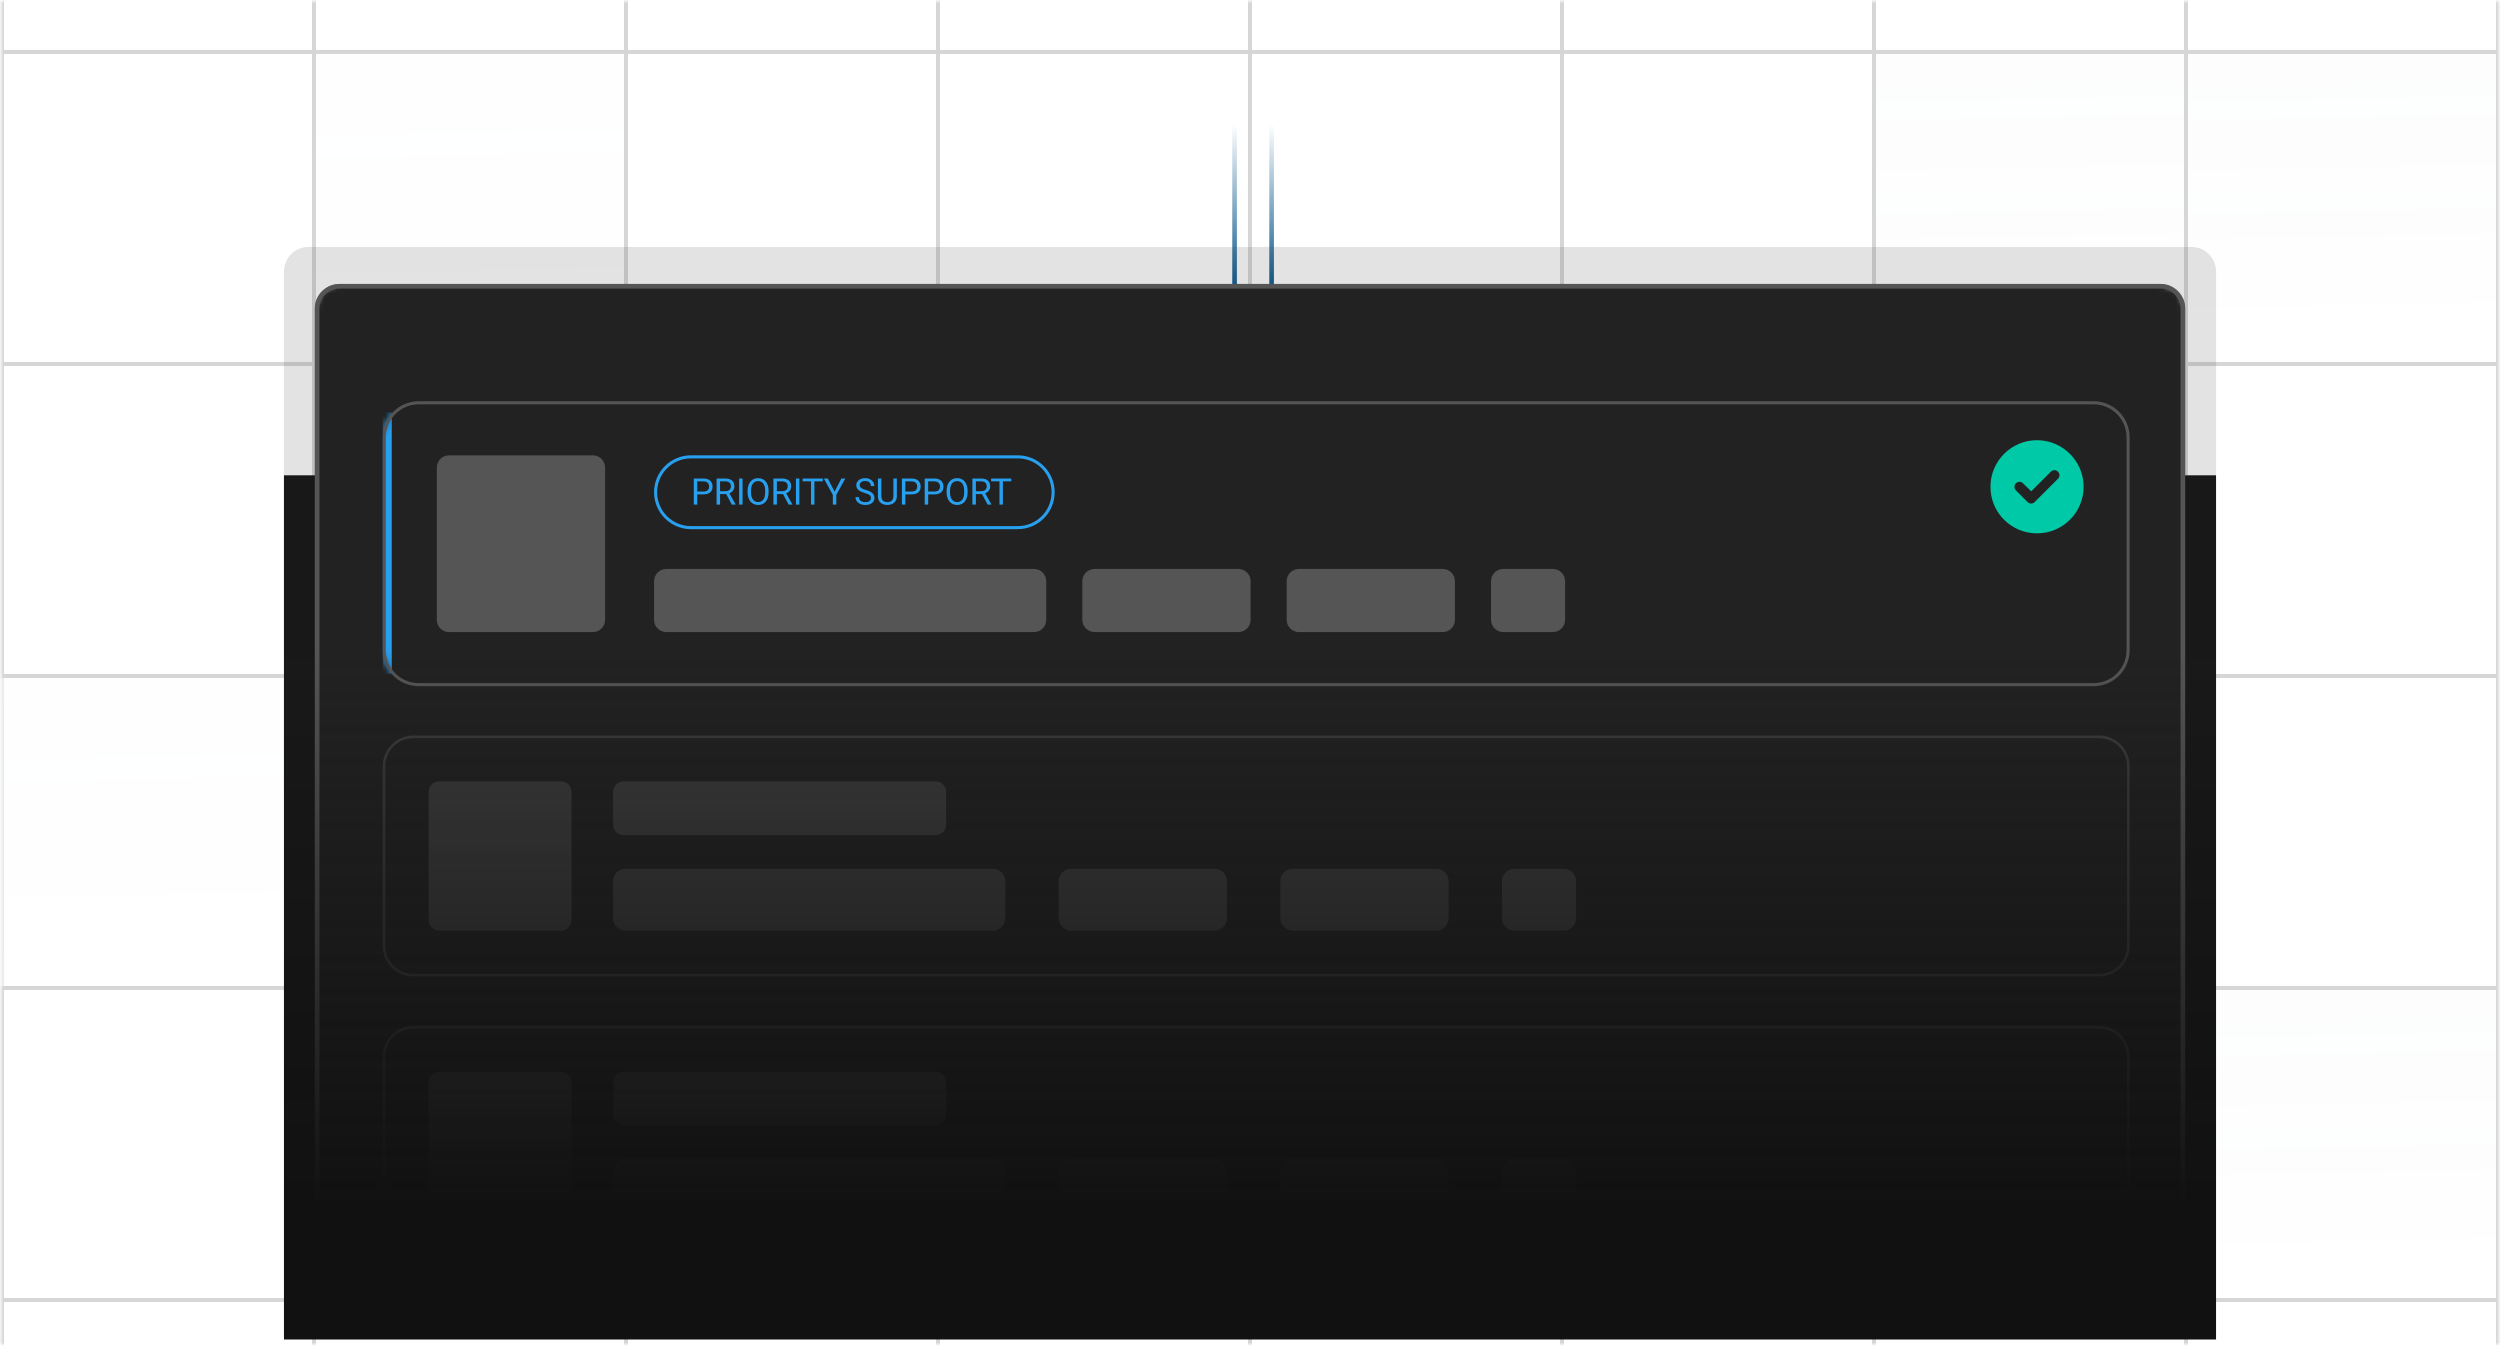 <svg width="405" height="218" viewBox="0 0 405 218" fill="none" xmlns="http://www.w3.org/2000/svg">
<g clip-path="url(#clip0_558_1760)">
<mask id="mask0_558_1760" style="mask-type:luminance" maskUnits="userSpaceOnUse" x="0" y="0" width="405" height="218">
<path d="M405 0H0V218H405V0Z" fill="white"/>
</mask>
<g mask="url(#mask0_558_1760)">
<mask id="mask1_558_1760" style="mask-type:luminance" maskUnits="userSpaceOnUse" x="0" y="0" width="405" height="218">
<path d="M405 0H0V218H405V0Z" fill="white"/>
</mask>
<g mask="url(#mask1_558_1760)">
<path d="M206 -17.016V48.984" stroke="url(#paint0_linear_558_1760)" stroke-width="0.75"/>
<path d="M200 -17.016V48.984" stroke="url(#paint1_linear_558_1760)" stroke-width="0.75"/>
<g opacity="0.2">
<path d="M50.865 -42.133H0.32V8.412H50.865V-42.133Z" stroke="#333333" stroke-width="0.64"/>
<path d="M101.41 -42.133H50.865V8.412H101.41V-42.133Z" stroke="#333333" stroke-width="0.64"/>
<path d="M151.955 -42.133H101.41V8.412H151.955V-42.133Z" stroke="#333333" stroke-width="0.64"/>
<path d="M202.5 -42.133H151.955V8.412H202.5V-42.133Z" stroke="#333333" stroke-width="0.64"/>
<path d="M253.045 -42.133H202.5V8.412H253.045V-42.133Z" stroke="#333333" stroke-width="0.64"/>
<path d="M303.59 -42.133H253.045V8.412H303.59V-42.133Z" stroke="#333333" stroke-width="0.64"/>
<path d="M354.135 -42.133H303.59V8.412H354.135V-42.133Z" stroke="#333333" stroke-width="0.64"/>
<path d="M404.68 -42.133H354.135V8.412H404.68V-42.133Z" stroke="#333333" stroke-width="0.64"/>
<path d="M50.865 8.414H0.32V58.959H50.865V8.414Z" stroke="#333333" stroke-width="0.64"/>
<path opacity="0.5" d="M101.41 8.414H50.865V58.959H101.41V8.414Z" fill="url(#paint2_linear_558_1760)" stroke="#333333" stroke-width="0.64"/>
<path d="M151.955 8.414H101.41V58.959H151.955V8.414Z" stroke="#333333" stroke-width="0.64"/>
<path d="M202.5 8.414H151.955V58.959H202.5V8.414Z" stroke="#333333" stroke-width="0.64"/>
<path d="M253.045 8.414H202.5V58.959H253.045V8.414Z" stroke="#333333" stroke-width="0.64"/>
<path d="M303.59 8.414H253.045V58.959H303.59V8.414Z" stroke="#333333" stroke-width="0.64"/>
<path d="M354.135 8.414H303.59V58.959H354.135V8.414Z" fill="url(#paint3_linear_558_1760)" stroke="#333333" stroke-width="0.64"/>
<path d="M404.68 8.414H354.135V58.959H404.68V8.414Z" fill="url(#paint4_linear_558_1760)" stroke="#333333" stroke-width="0.64"/>
<path d="M50.865 58.961H0.32V109.506H50.865V58.961Z" stroke="#333333" stroke-width="0.64"/>
<path d="M101.41 58.961H50.865V109.506H101.41V58.961Z" stroke="#333333" stroke-width="0.64"/>
<path d="M151.955 58.961H101.41V109.506H151.955V58.961Z" stroke="#333333" stroke-width="0.64"/>
<path d="M202.5 58.961H151.955V109.506H202.5V58.961Z" stroke="#333333" stroke-width="0.64"/>
<path d="M253.045 58.961H202.5V109.506H253.045V58.961Z" stroke="#333333" stroke-width="0.64"/>
<path d="M303.59 58.961H253.045V109.506H303.59V58.961Z" stroke="#333333" stroke-width="0.64"/>
<path d="M354.135 58.961H303.59V109.506H354.135V58.961Z" stroke="#333333" stroke-width="0.64"/>
<path d="M404.68 58.961H354.135V109.506H404.68V58.961Z" stroke="#333333" stroke-width="0.64"/>
<path opacity="0.5" d="M50.865 109.5H0.32V160.045H50.865V109.5Z" fill="url(#paint5_linear_558_1760)" stroke="#333333" stroke-width="0.64"/>
<path d="M101.41 109.5H50.865V160.045H101.41V109.5Z" stroke="#333333" stroke-width="0.64"/>
<path d="M151.955 109.5H101.41V160.045H151.955V109.5Z" stroke="#333333" stroke-width="0.64"/>
<path d="M202.5 109.5H151.955V160.045H202.5V109.5Z" fill="url(#paint6_linear_558_1760)" stroke="#333333" stroke-width="0.64"/>
<path d="M253.045 109.5H202.5V160.045H253.045V109.5Z" stroke="#333333" stroke-width="0.64"/>
<path d="M303.59 109.5H253.045V160.045H303.59V109.5Z" fill="url(#paint7_linear_558_1760)" stroke="#333333" stroke-width="0.64"/>
<path d="M354.135 109.5H303.59V160.045H354.135V109.5Z" fill="url(#paint8_linear_558_1760)" stroke="#333333" stroke-width="0.64"/>
<path d="M404.68 109.5H354.135V160.045H404.68V109.5Z" stroke="#333333" stroke-width="0.64"/>
<path d="M50.865 160.047H0.32V210.592H50.865V160.047Z" stroke="#333333" stroke-width="0.64"/>
<path d="M101.41 160.047H50.865V210.592H101.41V160.047Z" fill="url(#paint9_linear_558_1760)" stroke="#333333" stroke-width="0.64"/>
<path d="M151.955 160.047H101.41V210.592H151.955V160.047Z" stroke="#333333" stroke-width="0.64"/>
<path d="M202.5 160.047H151.955V210.592H202.5V160.047Z" stroke="#333333" stroke-width="0.64"/>
<path d="M253.045 160.047H202.5V210.592H253.045V160.047Z" stroke="#333333" stroke-width="0.64"/>
<path d="M303.59 160.047H253.045V210.592H303.59V160.047Z" stroke="#333333" stroke-width="0.64"/>
<path d="M354.135 160.047H303.59V210.592H354.135V160.047Z" stroke="#333333" stroke-width="0.64"/>
<path d="M404.68 160.047H354.135V210.592H404.68V160.047Z" fill="url(#paint10_linear_558_1760)" stroke="#333333" stroke-width="0.64"/>
<path d="M50.865 210.594H0.32V261.139H50.865V210.594Z" stroke="#333333" stroke-width="0.64"/>
<path opacity="0.5" d="M101.41 210.594H50.865V261.139H101.41V210.594Z" fill="url(#paint11_linear_558_1760)" stroke="#333333" stroke-width="0.64"/>
<path d="M151.955 210.594H101.41V261.139H151.955V210.594Z" stroke="#333333" stroke-width="0.64"/>
<path d="M202.5 210.594H151.955V261.139H202.5V210.594Z" stroke="#333333" stroke-width="0.64"/>
<path d="M253.045 210.594H202.5V261.139H253.045V210.594Z" stroke="#333333" stroke-width="0.64"/>
<path d="M303.59 210.594H253.045V261.139H303.59V210.594Z" stroke="#333333" stroke-width="0.64"/>
<path opacity="0.5" d="M354.135 210.594H303.59V261.139H354.135V210.594Z" fill="url(#paint12_linear_558_1760)" stroke="#333333" stroke-width="0.64"/>
<path d="M404.68 210.594H354.135V261.139H404.68V210.594Z" stroke="#333333" stroke-width="0.64"/>
</g>
<path d="M359 77H46V217H359V77Z" fill="#111111"/>
<mask id="mask2_558_1760" style="mask-type:alpha" maskUnits="userSpaceOnUse" x="39" y="19" width="333" height="205">
<path d="M372 19.453H39V223.453H372V19.453Z" fill="url(#paint13_linear_558_1760)"/>
</mask>
<g mask="url(#mask2_558_1760)">
<g opacity="0.15">
<path d="M46 44C46 41.791 47.791 40 50 40H355C357.209 40 359 41.791 359 44V190C359 192.209 357.209 194 355 194H50C47.791 194 46 192.209 46 190V44Z" fill="#444444"/>
</g>
<mask id="mask3_558_1760" style="mask-type:luminance" maskUnits="userSpaceOnUse" x="51" y="46" width="303" height="155">
<path d="M350 46H55C52.791 46 51 47.791 51 50V197C51 199.209 52.791 201 55 201H350C352.209 201 354 199.209 354 197V50C354 47.791 352.209 46 350 46Z" fill="white"/>
</mask>
<g mask="url(#mask3_558_1760)">
<path d="M350 46H55C52.791 46 51 47.791 51 50V197C51 199.209 52.791 201 55 201H350C352.209 201 354 199.209 354 197V50C354 47.791 352.209 46 350 46Z" fill="#222222"/>
<mask id="mask4_558_1760" style="mask-type:luminance" maskUnits="userSpaceOnUse" x="62" y="65" width="283" height="47">
<path d="M339.158 65H67.842C64.616 65 62 67.616 62 70.842V105.318C62 108.545 64.616 111.16 67.842 111.16H339.158C342.384 111.16 345 108.545 345 105.318V70.842C345 67.616 342.384 65 339.158 65Z" fill="white"/>
</mask>
<g mask="url(#mask4_558_1760)">
<path d="M339.158 65H67.842C64.616 65 62 67.616 62 70.842V105.318C62 108.545 64.616 111.16 67.842 111.16H339.158C342.384 111.16 345 108.545 345 105.318V70.842C345 67.616 342.384 65 339.158 65Z" fill="#222222"/>
<path d="M96.044 73.766H72.746C71.651 73.766 70.763 74.653 70.763 75.748V100.416C70.763 101.512 71.651 102.399 72.746 102.399H96.044C97.139 102.399 98.026 101.512 98.026 100.416V75.748C98.026 74.653 97.139 73.766 96.044 73.766Z" fill="#555555"/>
<path d="M113.957 80.089H112.827V79.633H113.957C114.175 79.633 114.353 79.599 114.488 79.529C114.624 79.459 114.722 79.362 114.784 79.238C114.848 79.115 114.88 78.973 114.88 78.814C114.88 78.669 114.848 78.533 114.784 78.405C114.722 78.277 114.624 78.174 114.488 78.097C114.353 78.018 114.175 77.978 113.957 77.978H112.957V81.748H112.397V77.519H113.957C114.276 77.519 114.546 77.574 114.767 77.684C114.988 77.795 115.155 77.948 115.269 78.143C115.384 78.337 115.441 78.559 115.441 78.809C115.441 79.08 115.384 79.311 115.269 79.503C115.155 79.694 114.988 79.841 114.767 79.941C114.546 80.04 114.276 80.089 113.957 80.089ZM116.09 77.519H117.49C117.807 77.519 118.076 77.567 118.294 77.664C118.515 77.761 118.683 77.904 118.797 78.094C118.913 78.282 118.971 78.513 118.971 78.788C118.971 78.982 118.931 79.159 118.852 79.32C118.775 79.478 118.662 79.614 118.515 79.726C118.37 79.837 118.196 79.919 117.992 79.973L117.836 80.034H116.52L116.514 79.578H117.507C117.709 79.578 117.876 79.543 118.01 79.474C118.143 79.402 118.244 79.306 118.312 79.186C118.38 79.066 118.414 78.933 118.414 78.788C118.414 78.626 118.382 78.483 118.318 78.361C118.254 78.239 118.153 78.145 118.016 78.079C117.88 78.012 117.705 77.978 117.49 77.978H116.651V81.748H116.09V77.519ZM118.562 81.748L117.533 79.831L118.117 79.828L119.16 81.713V81.748H118.562ZM120.297 77.519V81.748H119.737V77.519H120.297ZM124.513 79.5V79.767C124.513 80.085 124.473 80.369 124.394 80.621C124.315 80.873 124.2 81.087 124.051 81.263C123.902 81.439 123.723 81.574 123.514 81.667C123.307 81.76 123.074 81.806 122.817 81.806C122.567 81.806 122.338 81.76 122.128 81.667C121.921 81.574 121.741 81.439 121.588 81.263C121.437 81.087 121.32 80.873 121.237 80.621C121.154 80.369 121.112 80.085 121.112 79.767V79.5C121.112 79.182 121.153 78.899 121.234 78.649C121.317 78.397 121.434 78.183 121.585 78.007C121.736 77.829 121.915 77.693 122.123 77.6C122.332 77.507 122.561 77.461 122.811 77.461C123.069 77.461 123.301 77.507 123.508 77.6C123.717 77.693 123.896 77.829 124.045 78.007C124.196 78.183 124.312 78.397 124.391 78.649C124.472 78.899 124.513 79.182 124.513 79.5ZM123.958 79.767V79.494C123.958 79.242 123.932 79.02 123.88 78.826C123.83 78.632 123.755 78.47 123.656 78.338C123.557 78.206 123.436 78.107 123.293 78.039C123.152 77.971 122.991 77.937 122.811 77.937C122.637 77.937 122.479 77.971 122.338 78.039C122.198 78.107 122.078 78.206 121.977 78.338C121.879 78.47 121.802 78.632 121.748 78.826C121.694 79.02 121.667 79.242 121.667 79.494V79.767C121.667 80.021 121.694 80.245 121.748 80.441C121.802 80.635 121.88 80.798 121.98 80.932C122.083 81.063 122.204 81.163 122.343 81.231C122.485 81.299 122.643 81.333 122.817 81.333C122.999 81.333 123.161 81.299 123.302 81.231C123.443 81.163 123.562 81.063 123.659 80.932C123.758 80.798 123.832 80.635 123.883 80.441C123.933 80.245 123.958 80.021 123.958 79.767ZM125.293 77.519H126.693C127.01 77.519 127.279 77.567 127.497 77.664C127.718 77.761 127.886 77.904 128 78.094C128.116 78.282 128.174 78.513 128.174 78.788C128.174 78.982 128.134 79.159 128.055 79.32C127.978 79.478 127.865 79.614 127.718 79.726C127.573 79.837 127.399 79.919 127.195 79.973L127.039 80.034H125.723L125.717 79.578H126.71C126.912 79.578 127.079 79.543 127.213 79.474C127.346 79.402 127.447 79.306 127.515 79.186C127.583 79.066 127.617 78.933 127.617 78.788C127.617 78.626 127.585 78.483 127.521 78.361C127.457 78.239 127.356 78.145 127.219 78.079C127.083 78.012 126.908 77.978 126.693 77.978H125.853V81.748H125.293V77.519ZM127.765 81.748L126.736 79.831L127.32 79.828L128.363 81.713V81.748H127.765ZM129.5 77.519V81.748H128.94V77.519H129.5ZM131.936 77.519V81.748H131.384V77.519H131.936ZM133.295 77.519V77.978H130.027V77.519H133.295ZM134.104 77.519L135.202 79.642L136.303 77.519H136.939L135.481 80.168V81.748H134.92V80.168L133.462 77.519H134.104ZM141.092 80.679C141.092 80.58 141.077 80.493 141.046 80.418C141.017 80.34 140.964 80.27 140.889 80.209C140.815 80.147 140.713 80.088 140.581 80.031C140.451 79.975 140.287 79.918 140.087 79.86C139.878 79.798 139.689 79.729 139.521 79.654C139.352 79.576 139.208 79.488 139.088 79.389C138.968 79.291 138.876 79.177 138.812 79.05C138.748 78.922 138.716 78.776 138.716 78.611C138.716 78.447 138.75 78.294 138.818 78.155C138.886 78.016 138.982 77.895 139.108 77.792C139.236 77.687 139.388 77.606 139.564 77.548C139.741 77.49 139.937 77.461 140.154 77.461C140.472 77.461 140.741 77.522 140.961 77.644C141.184 77.764 141.353 77.922 141.47 78.117C141.586 78.311 141.644 78.518 141.644 78.739H141.086C141.086 78.58 141.052 78.44 140.985 78.318C140.917 78.194 140.814 78.097 140.677 78.027C140.539 77.956 140.365 77.92 140.154 77.92C139.955 77.92 139.79 77.95 139.66 78.01C139.53 78.07 139.434 78.151 139.37 78.254C139.308 78.356 139.277 78.474 139.277 78.605C139.277 78.694 139.295 78.776 139.332 78.849C139.371 78.921 139.43 78.988 139.509 79.05C139.59 79.112 139.693 79.169 139.817 79.221C139.943 79.273 140.093 79.324 140.267 79.372C140.507 79.44 140.715 79.515 140.889 79.599C141.063 79.682 141.206 79.776 141.319 79.88C141.433 79.983 141.517 80.1 141.571 80.232C141.627 80.362 141.656 80.509 141.656 80.673C141.656 80.846 141.621 81.001 141.551 81.141C141.481 81.28 141.382 81.399 141.252 81.498C141.122 81.597 140.966 81.673 140.784 81.728C140.604 81.78 140.403 81.806 140.18 81.806C139.985 81.806 139.792 81.779 139.602 81.725C139.414 81.67 139.243 81.589 139.088 81.481C138.935 81.372 138.812 81.239 138.719 81.08C138.628 80.919 138.583 80.733 138.583 80.522H139.14C139.14 80.667 139.168 80.792 139.225 80.897C139.281 80.999 139.357 81.085 139.454 81.153C139.553 81.22 139.664 81.271 139.788 81.303C139.914 81.335 140.045 81.35 140.18 81.35C140.376 81.35 140.541 81.323 140.677 81.269C140.812 81.214 140.915 81.137 140.985 81.036C141.056 80.936 141.092 80.817 141.092 80.679ZM144.73 77.519H145.288V80.38C145.288 80.697 145.217 80.962 145.076 81.173C144.934 81.384 144.746 81.543 144.512 81.649C144.28 81.754 144.027 81.806 143.754 81.806C143.468 81.806 143.208 81.754 142.976 81.649C142.745 81.543 142.562 81.384 142.427 81.173C142.293 80.962 142.226 80.697 142.226 80.38V77.519H142.781V80.38C142.781 80.601 142.822 80.783 142.903 80.926C142.984 81.069 143.098 81.176 143.243 81.245C143.39 81.315 143.56 81.35 143.754 81.35C143.95 81.35 144.12 81.315 144.265 81.245C144.412 81.176 144.527 81.069 144.608 80.926C144.689 80.783 144.73 80.601 144.73 80.38V77.519ZM147.668 80.089H146.538V79.633H147.668C147.887 79.633 148.064 79.599 148.199 79.529C148.335 79.459 148.434 79.362 148.496 79.238C148.56 79.115 148.592 78.973 148.592 78.814C148.592 78.669 148.56 78.533 148.496 78.405C148.434 78.277 148.335 78.174 148.199 78.097C148.064 78.018 147.887 77.978 147.668 77.978H146.669V81.748H146.108V77.519H147.668C147.987 77.519 148.258 77.574 148.478 77.684C148.699 77.795 148.866 77.948 148.981 78.143C149.095 78.337 149.152 78.559 149.152 78.809C149.152 79.08 149.095 79.311 148.981 79.503C148.866 79.694 148.699 79.841 148.478 79.941C148.258 80.04 147.987 80.089 147.668 80.089ZM151.361 80.089H150.231V79.633H151.361C151.58 79.633 151.757 79.599 151.893 79.529C152.028 79.459 152.127 79.362 152.189 79.238C152.253 79.115 152.285 78.973 152.285 78.814C152.285 78.669 152.253 78.533 152.189 78.405C152.127 78.277 152.028 78.174 151.893 78.097C151.757 78.018 151.58 77.978 151.361 77.978H150.362V81.748H149.801V77.519H151.361C151.681 77.519 151.951 77.574 152.171 77.684C152.392 77.795 152.56 77.948 152.674 78.143C152.788 78.337 152.845 78.559 152.845 78.809C152.845 79.08 152.788 79.311 152.674 79.503C152.56 79.694 152.392 79.841 152.171 79.941C151.951 80.04 151.681 80.089 151.361 80.089ZM156.75 79.5V79.767C156.75 80.085 156.711 80.369 156.631 80.621C156.552 80.873 156.438 81.087 156.289 81.263C156.139 81.439 155.96 81.574 155.751 81.667C155.544 81.76 155.312 81.806 155.054 81.806C154.804 81.806 154.575 81.76 154.366 81.667C154.159 81.574 153.978 81.439 153.826 81.263C153.674 81.087 153.557 80.873 153.474 80.621C153.391 80.369 153.349 80.085 153.349 79.767V79.5C153.349 79.182 153.39 78.899 153.471 78.649C153.554 78.397 153.672 78.183 153.823 78.007C153.974 77.829 154.153 77.693 154.36 77.6C154.569 77.507 154.799 77.461 155.048 77.461C155.306 77.461 155.538 77.507 155.745 77.6C155.954 77.693 156.134 77.829 156.283 78.007C156.434 78.183 156.549 78.397 156.628 78.649C156.71 78.899 156.75 79.182 156.75 79.5ZM156.196 79.767V79.494C156.196 79.242 156.169 79.02 156.117 78.826C156.067 78.632 155.992 78.47 155.893 78.338C155.795 78.206 155.674 78.107 155.53 78.039C155.389 77.971 155.228 77.937 155.048 77.937C154.874 77.937 154.716 77.971 154.575 78.039C154.435 78.107 154.315 78.206 154.215 78.338C154.116 78.47 154.039 78.632 153.985 78.826C153.931 79.02 153.904 79.242 153.904 79.494V79.767C153.904 80.021 153.931 80.245 153.985 80.441C154.039 80.635 154.117 80.798 154.218 80.932C154.32 81.063 154.441 81.163 154.581 81.231C154.722 81.299 154.88 81.333 155.054 81.333C155.236 81.333 155.398 81.299 155.539 81.231C155.681 81.163 155.8 81.063 155.896 80.932C155.995 80.798 156.07 80.635 156.12 80.441C156.17 80.245 156.196 80.021 156.196 79.767ZM157.53 77.519H158.93C159.248 77.519 159.516 77.567 159.735 77.664C159.955 77.761 160.123 77.904 160.237 78.094C160.353 78.282 160.411 78.513 160.411 78.788C160.411 78.982 160.372 79.159 160.292 79.32C160.215 79.478 160.103 79.614 159.955 79.726C159.81 79.837 159.636 79.919 159.433 79.973L159.276 80.034H157.96L157.954 79.578H158.948C159.149 79.578 159.316 79.543 159.45 79.474C159.584 79.402 159.684 79.306 159.752 79.186C159.82 79.066 159.854 78.933 159.854 78.788C159.854 78.626 159.822 78.483 159.758 78.361C159.694 78.239 159.593 78.145 159.456 78.079C159.32 78.012 159.145 77.978 158.93 77.978H158.091V81.748H157.53V77.519ZM160.002 81.748L158.974 79.831L159.558 79.828L160.6 81.713V81.748H160.002ZM162.466 77.519V81.748H161.915V77.519H162.466ZM163.826 77.519V77.978H160.558V77.519H163.826Z" fill="#28A0F0"/>
<path d="M111.941 74.008H164.872C168.039 74.008 170.607 76.575 170.607 79.743C170.607 82.91 168.039 85.478 164.872 85.478H111.941C108.774 85.478 106.206 82.91 106.206 79.743C106.206 76.575 108.774 74.008 111.941 74.008Z" stroke="#28A0F0" stroke-width="0.496"/>
<path d="M167.51 92.172H107.941C106.846 92.172 105.958 93.06 105.958 94.155V100.413C105.958 101.508 106.846 102.396 107.941 102.396H167.51C168.605 102.396 169.493 101.508 169.493 100.413V94.155C169.493 93.06 168.605 92.172 167.51 92.172Z" fill="#555555"/>
<path d="M200.615 92.172H177.318C176.223 92.172 175.335 93.06 175.335 94.155V100.413C175.335 101.508 176.223 102.396 177.318 102.396H200.615C201.71 102.396 202.598 101.508 202.598 100.413V94.155C202.598 93.06 201.71 92.172 200.615 92.172Z" fill="#555555"/>
<path d="M233.72 92.172H210.423C209.328 92.172 208.44 93.06 208.44 94.155V100.413C208.44 101.508 209.328 102.396 210.423 102.396H233.72C234.815 102.396 235.703 101.508 235.703 100.413V94.155C235.703 93.06 234.815 92.172 233.72 92.172Z" fill="#555555"/>
<path d="M251.563 92.172H243.529C242.434 92.172 241.546 93.06 241.546 94.155V100.413C241.546 101.508 242.434 102.396 243.529 102.396H251.563C252.658 102.396 253.546 101.508 253.546 100.413V94.155C253.546 93.06 252.658 92.172 251.563 92.172Z" fill="#555555"/>
<path d="M62.73 66.789V109.146" stroke="#28A0F0" stroke-width="1.461"/>
<path d="M322.455 78.857C322.455 74.702 325.815 71.312 330 71.312C334.155 71.312 337.545 74.702 337.545 78.857C337.545 83.042 334.155 86.402 330 86.402C325.815 86.402 322.455 83.042 322.455 78.857ZM333.389 77.56C333.713 77.236 333.713 76.735 333.389 76.411C333.065 76.087 332.564 76.087 332.24 76.411L329.057 79.594L327.731 78.297C327.407 77.973 326.906 77.973 326.581 78.297C326.257 78.621 326.257 79.122 326.581 79.446L328.468 81.333C328.792 81.657 329.293 81.657 329.617 81.333L333.389 77.56Z" fill="#00C9A7"/>
</g>
<path d="M339.157 65.25H67.842C64.752 65.25 62.248 67.755 62.248 70.844V105.32C62.248 108.41 64.752 110.915 67.842 110.915H339.157C342.247 110.915 344.752 108.41 344.752 105.32V70.844C344.752 67.755 342.247 65.25 339.157 65.25Z" stroke="#555555" stroke-width="0.496"/>
<g opacity="0.5">
<path d="M340.039 119.367H66.961C64.337 119.367 62.21 121.494 62.21 124.117V153.23C62.21 155.854 64.337 157.98 66.961 157.98H340.039C342.663 157.98 344.789 155.854 344.789 153.23V124.117C344.789 121.494 342.663 119.367 340.039 119.367Z" fill="#222222"/>
<path d="M90.906 126.602H71.124C70.195 126.602 69.441 127.355 69.441 128.285V149.071C69.441 150 70.195 150.754 71.124 150.754H90.906C91.836 150.754 92.59 150 92.59 149.071V128.285C92.59 127.355 91.836 126.602 90.906 126.602Z" fill="#555555"/>
<path d="M151.587 126.602H101.008C100.078 126.602 99.324 127.355 99.324 128.285V133.599C99.324 134.529 100.078 135.283 101.008 135.283H151.587C152.517 135.283 153.271 134.529 153.271 133.599V128.285C153.271 127.355 152.517 126.602 151.587 126.602Z" fill="#555555"/>
<path d="M160.876 140.75H101.307C100.212 140.75 99.324 141.638 99.324 142.733V148.767C99.324 149.862 100.212 150.75 101.307 150.75H160.876C161.971 150.75 162.859 149.862 162.859 148.767V142.733C162.859 141.638 161.971 140.75 160.876 140.75Z" fill="#555555"/>
<path d="M196.785 140.75H173.488C172.393 140.75 171.505 141.638 171.505 142.733V148.767C171.505 149.862 172.393 150.75 173.488 150.75H196.785C197.88 150.75 198.768 149.862 198.768 148.767V142.733C198.768 141.638 197.88 140.75 196.785 140.75Z" fill="#555555"/>
<path d="M232.695 140.75H209.398C208.303 140.75 207.415 141.638 207.415 142.733V148.767C207.415 149.862 208.303 150.75 209.398 150.75H232.695C233.791 150.75 234.678 149.862 234.678 148.767V142.733C234.678 141.638 233.791 140.75 232.695 140.75Z" fill="#555555"/>
<path d="M253.341 140.75H245.307C244.212 140.75 243.324 141.638 243.324 142.733V148.767C243.324 149.862 244.212 150.75 245.307 150.75H253.341C254.436 150.75 255.324 149.862 255.324 148.767V142.733C255.324 141.638 254.436 140.75 253.341 140.75Z" fill="#555555"/>
<path d="M340.039 119.367H66.961C64.337 119.367 62.21 121.494 62.21 124.117V153.23C62.21 155.854 64.337 157.98 66.961 157.98H340.039C342.663 157.98 344.789 155.854 344.789 153.23V124.117C344.789 121.494 342.663 119.367 340.039 119.367Z" stroke="#555555" stroke-width="0.421"/>
</g>
<g opacity="0.5">
<path d="M340.039 166.406H66.961C64.337 166.406 62.21 168.533 62.21 171.156V200.27C62.21 202.893 64.337 205.02 66.961 205.02H340.039C342.663 205.02 344.789 202.893 344.789 200.27V171.156C344.789 168.533 342.663 166.406 340.039 166.406Z" fill="#222222"/>
<path d="M90.906 173.641H71.124C70.195 173.641 69.441 174.395 69.441 175.324V196.11C69.441 197.04 70.195 197.793 71.124 197.793H90.906C91.836 197.793 92.59 197.04 92.59 196.11V175.324C92.59 174.395 91.836 173.641 90.906 173.641Z" fill="#555555"/>
<path d="M151.587 173.641H101.008C100.078 173.641 99.324 174.395 99.324 175.324V180.638C99.324 181.568 100.078 182.322 101.008 182.322H151.587C152.517 182.322 153.271 181.568 153.271 180.638V175.324C153.271 174.395 152.517 173.641 151.587 173.641Z" fill="#555555"/>
<path d="M160.876 187.789H101.307C100.212 187.789 99.324 188.677 99.324 189.772V195.806C99.324 196.901 100.212 197.789 101.307 197.789H160.876C161.971 197.789 162.859 196.901 162.859 195.806V189.772C162.859 188.677 161.971 187.789 160.876 187.789Z" fill="#555555"/>
<path d="M196.785 187.789H173.488C172.393 187.789 171.505 188.677 171.505 189.772V195.806C171.505 196.901 172.393 197.789 173.488 197.789H196.785C197.88 197.789 198.768 196.901 198.768 195.806V189.772C198.768 188.677 197.88 187.789 196.785 187.789Z" fill="#555555"/>
<path d="M232.695 187.789H209.398C208.303 187.789 207.415 188.677 207.415 189.772V195.806C207.415 196.901 208.303 197.789 209.398 197.789H232.695C233.791 197.789 234.678 196.901 234.678 195.806V189.772C234.678 188.677 233.791 187.789 232.695 187.789Z" fill="#555555"/>
<path d="M253.341 187.789H245.307C244.212 187.789 243.324 188.677 243.324 189.772V195.806C243.324 196.901 244.212 197.789 245.307 197.789H253.341C254.436 197.789 255.324 196.901 255.324 195.806V189.772C255.324 188.677 254.436 187.789 253.341 187.789Z" fill="#555555"/>
<path d="M340.039 166.406H66.961C64.337 166.406 62.21 168.533 62.21 171.156V200.27C62.21 202.893 64.337 205.02 66.961 205.02H340.039C342.663 205.02 344.789 202.893 344.789 200.27V171.156C344.789 168.533 342.663 166.406 340.039 166.406Z" stroke="#555555" stroke-width="0.421"/>
</g>
</g>
<path d="M350 46.375H55C52.998 46.375 51.375 47.998 51.375 50V197C51.375 199.002 52.998 200.625 55 200.625H350C352.002 200.625 353.625 199.002 353.625 197V50C353.625 47.998 352.002 46.375 350 46.375Z" stroke="#555555" stroke-width="0.75"/>
</g>
</g>
</g>
</g>
<defs>
<linearGradient id="paint0_linear_558_1760" x1="207" y1="46.005" x2="207" y2="8.005" gradientUnits="userSpaceOnUse">
<stop stop-color="#0D5A8E"/>
<stop offset="0.681" stop-color="#0D5A8E" stop-opacity="0"/>
</linearGradient>
<linearGradient id="paint1_linear_558_1760" x1="201" y1="46.005" x2="201" y2="8.005" gradientUnits="userSpaceOnUse">
<stop stop-color="#0D5A8E"/>
<stop offset="0.681" stop-color="#0D5A8E" stop-opacity="0"/>
</linearGradient>
<linearGradient id="paint2_linear_558_1760" x1="78.5" y1="-7.496" x2="80" y2="68.504" gradientUnits="userSpaceOnUse">
<stop stop-color="#9CC5ED" stop-opacity="0.11"/>
<stop offset="0.821" stop-opacity="0"/>
</linearGradient>
<linearGradient id="paint3_linear_558_1760" x1="331.225" y1="-7.496" x2="332.725" y2="68.504" gradientUnits="userSpaceOnUse">
<stop stop-color="#9CCDED" stop-opacity="0.11"/>
<stop offset="0.821" stop-opacity="0"/>
</linearGradient>
<linearGradient id="paint4_linear_558_1760" x1="381.77" y1="-7.496" x2="383.27" y2="68.504" gradientUnits="userSpaceOnUse">
<stop stop-color="#9CCDED" stop-opacity="0.11"/>
<stop offset="0.821" stop-opacity="0"/>
</linearGradient>
<linearGradient id="paint5_linear_558_1760" x1="27.955" y1="93.59" x2="29.455" y2="169.59" gradientUnits="userSpaceOnUse">
<stop stop-color="#9CC5ED" stop-opacity="0.11"/>
<stop offset="0.821" stop-opacity="0"/>
</linearGradient>
<linearGradient id="paint6_linear_558_1760" x1="179.59" y1="93.59" x2="181.09" y2="169.59" gradientUnits="userSpaceOnUse">
<stop stop-color="#9CCDED" stop-opacity="0.11"/>
<stop offset="0.821" stop-opacity="0"/>
</linearGradient>
<linearGradient id="paint7_linear_558_1760" x1="280.68" y1="93.59" x2="282.18" y2="169.59" gradientUnits="userSpaceOnUse">
<stop stop-color="#9CCDED" stop-opacity="0.11"/>
<stop offset="0.821" stop-opacity="0"/>
</linearGradient>
<linearGradient id="paint8_linear_558_1760" x1="331.225" y1="93.59" x2="332.725" y2="169.59" gradientUnits="userSpaceOnUse">
<stop stop-color="#9CCDED" stop-opacity="0.11"/>
<stop offset="0.821" stop-opacity="0"/>
</linearGradient>
<linearGradient id="paint9_linear_558_1760" x1="78.5" y1="144.137" x2="80" y2="220.137" gradientUnits="userSpaceOnUse">
<stop stop-color="#9CCDED" stop-opacity="0.11"/>
<stop offset="0.821" stop-opacity="0"/>
</linearGradient>
<linearGradient id="paint10_linear_558_1760" x1="381.77" y1="144.137" x2="383.27" y2="220.137" gradientUnits="userSpaceOnUse">
<stop stop-color="#9CCDED" stop-opacity="0.11"/>
<stop offset="0.821" stop-opacity="0"/>
</linearGradient>
<linearGradient id="paint11_linear_558_1760" x1="78.5" y1="194.684" x2="80" y2="270.684" gradientUnits="userSpaceOnUse">
<stop stop-color="#9CCDED" stop-opacity="0.11"/>
<stop offset="0.821" stop-opacity="0"/>
</linearGradient>
<linearGradient id="paint12_linear_558_1760" x1="331.225" y1="194.684" x2="332.725" y2="270.684" gradientUnits="userSpaceOnUse">
<stop stop-color="#9CCDED" stop-opacity="0.11"/>
<stop offset="0.821" stop-opacity="0"/>
</linearGradient>
<linearGradient id="paint13_linear_558_1760" x1="205.5" y1="19.453" x2="205.5" y2="223.453" gradientUnits="userSpaceOnUse">
<stop offset="0.423" stop-color="#D9D9D9"/>
<stop offset="0.864" stop-opacity="0"/>
</linearGradient>
<clipPath id="clip0_558_1760">
<rect width="405" height="218" fill="white"/>
</clipPath>
</defs>
</svg>
